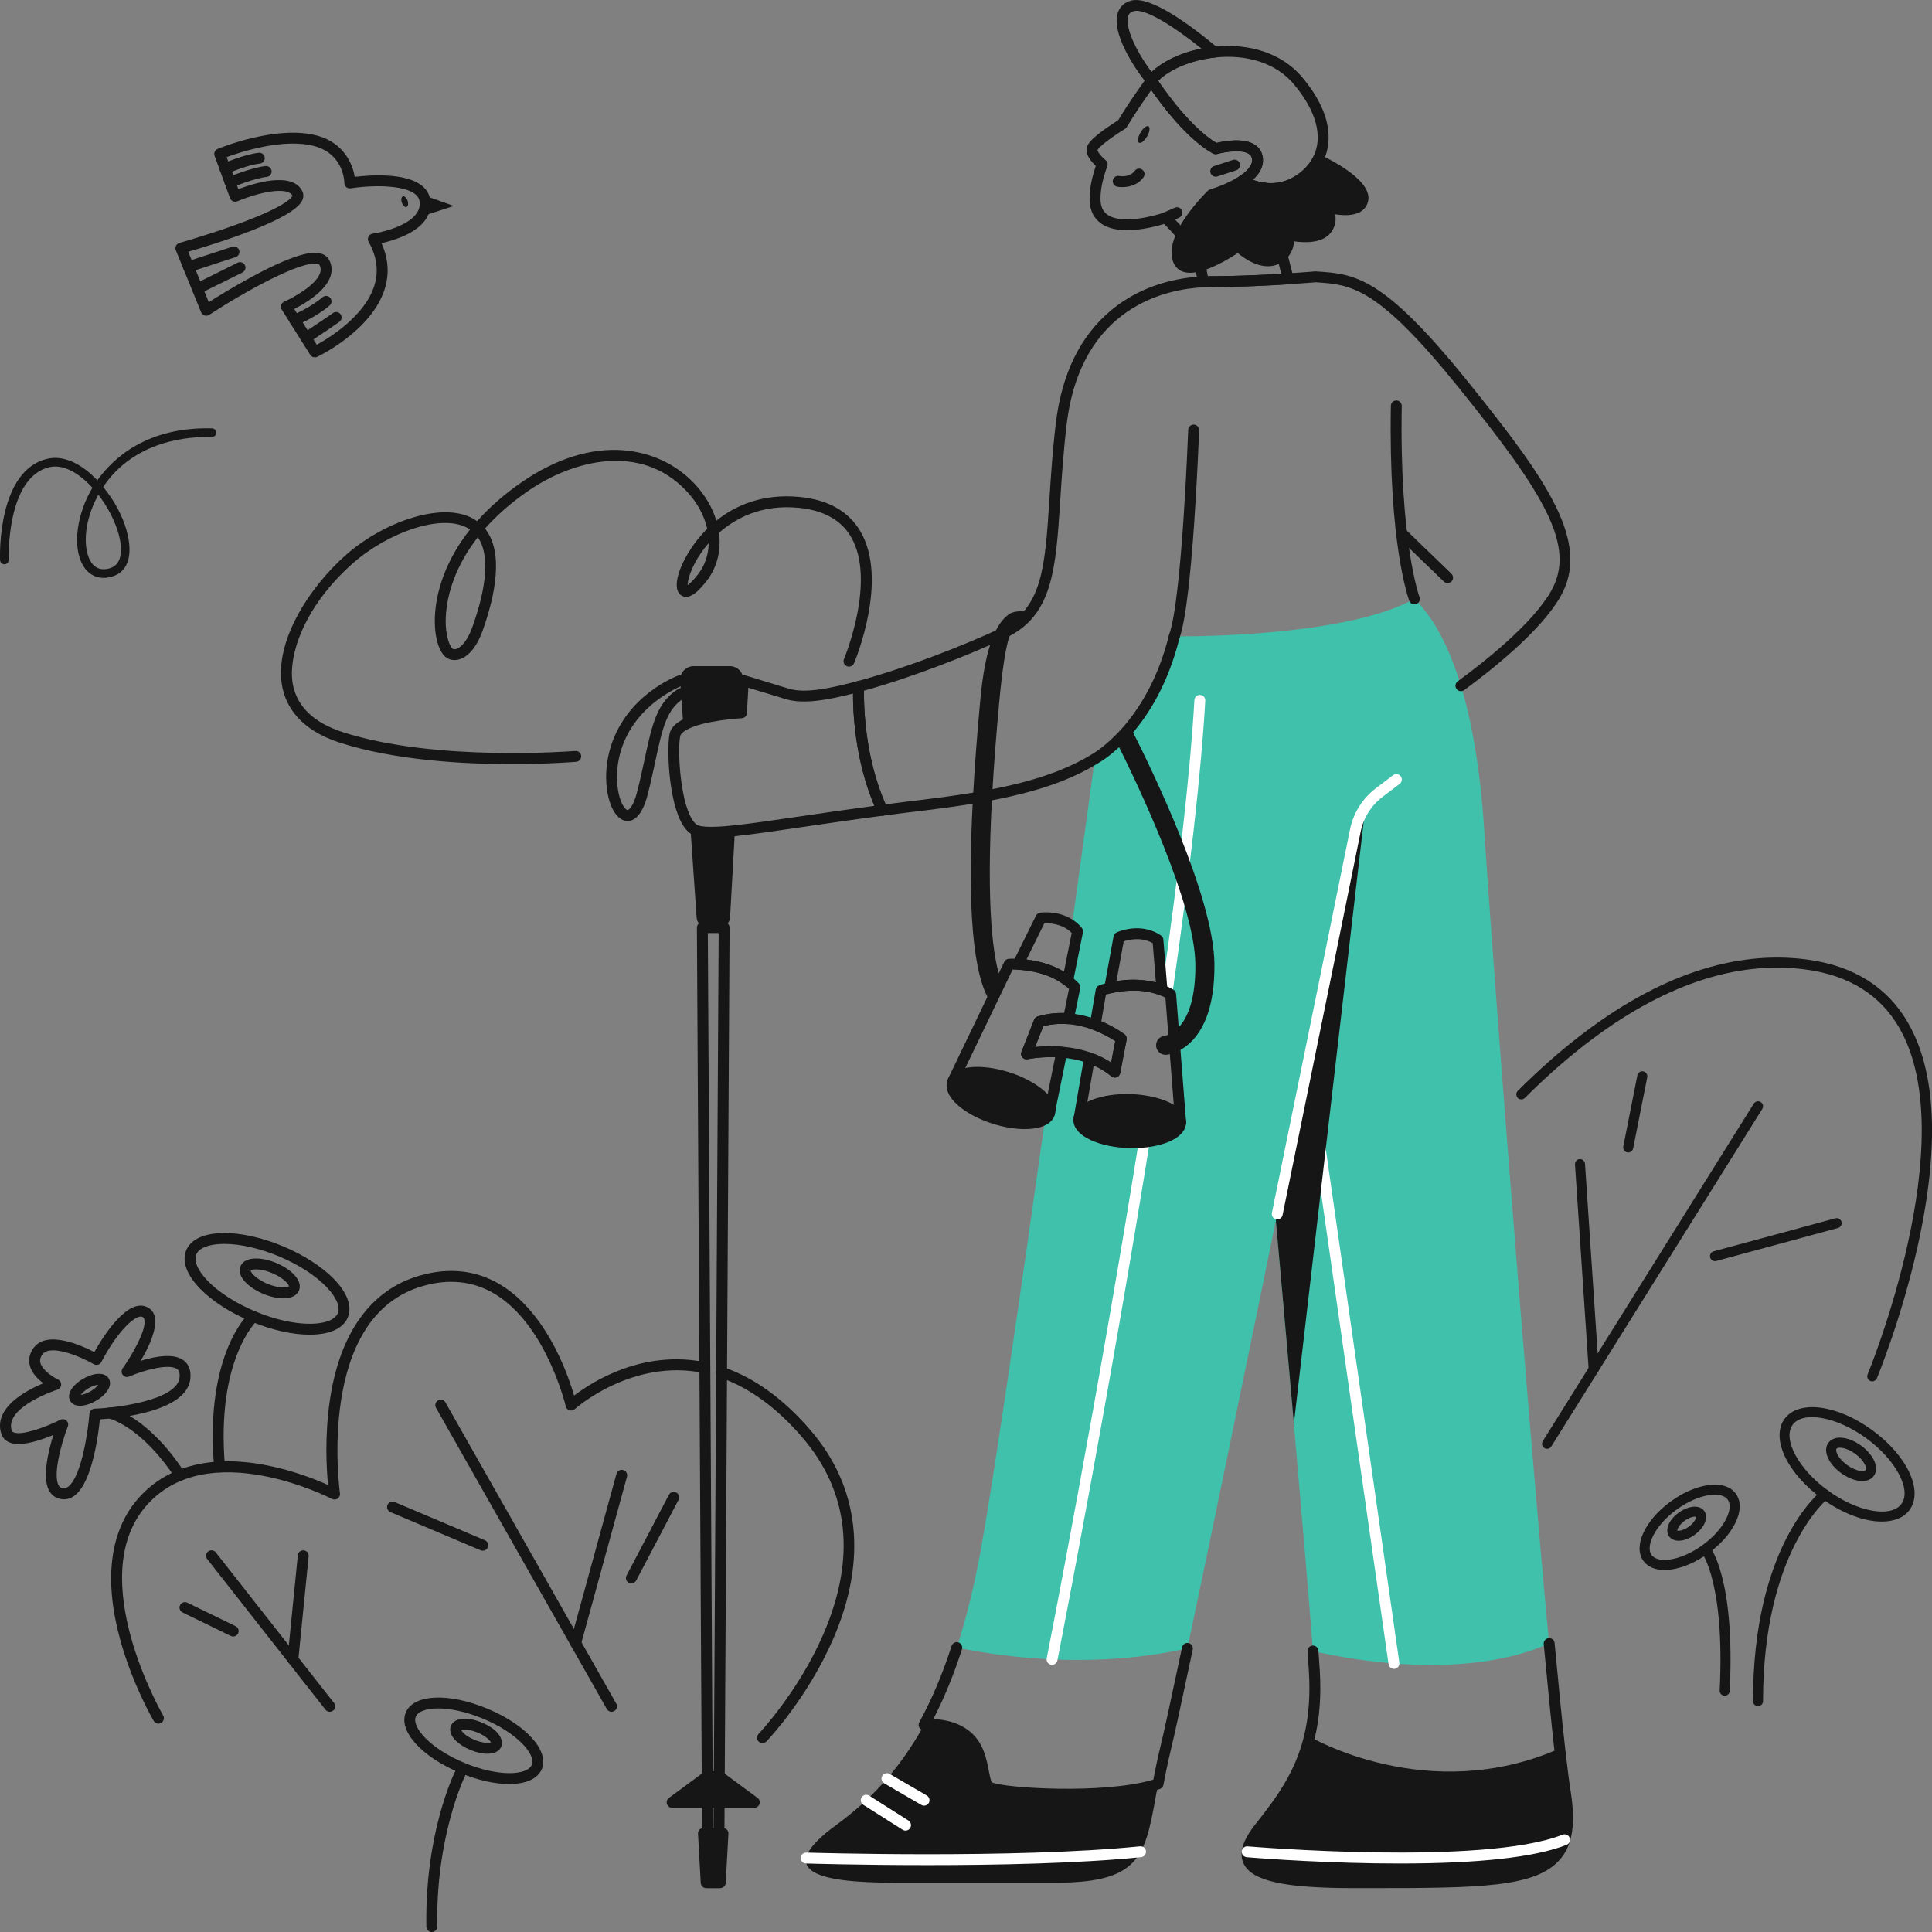 <?xml version="1.0" encoding="UTF-8"?><svg id="Layer_1" xmlns="http://www.w3.org/2000/svg" viewBox="0 0 860 860"><rect x="0" y="0" width="860" height="860" fill="#808080" stroke="none"/><defs><style>.cls-1{fill:#fff;}.cls-2{fill:#40c1ac;}.cls-3{fill:#161616;}</style></defs><path class="cls-3" d="M675.24,488.26c.73,1.28,2.48,1.51,3.52.47,8.24-8.23,17.18-16.3,26.72-23.69,34.11-26.43,67.28-37.68,98.57-33.44,19.08,2.59,33.02,11.34,41.44,26.02,28.66,49.96-13.71,153.15-14.14,154.18-.47,1.14.07,2.45,1.21,2.92.28.12.57.17.86.17.88,0,1.71-.52,2.07-1.38.11-.26,11.05-26.72,18.21-59.14,9.68-43.82,8.23-77.13-4.31-98.99-9.15-15.95-24.19-25.44-44.72-28.22-32.52-4.42-66.82,7.14-101.91,34.33-9.69,7.51-18.78,15.71-27.14,24.07-.72.71-.86,1.82-.36,2.7h0Z"/><path class="cls-3" d="M687,644.2c1,1.09,2.76.93,3.54-.33l93.92-150.25c.69-1.11.29-2.6-.91-3.19-1.05-.52-2.33-.06-2.95.93l-93.85,150.15c-.53.85-.43,1.95.25,2.7h0Z"/><path class="cls-3" d="M709.4,611.71c-1.17,0-2.15-.91-2.23-2.09l-6.09-91.28c-.08-1.23.85-2.3,2.08-2.38,1.23-.1,2.3.85,2.38,2.08l6.09,91.28c.08,1.23-.85,2.3-2.08,2.38-.05,0-.1,0-.15,0Z"/><path class="cls-3" d="M763.41,561.39c-.98,0-1.89-.66-2.16-1.65-.32-1.19.38-2.42,1.57-2.74l54.16-14.69c1.19-.32,2.42.38,2.74,1.57s-.38,2.42-1.57,2.74l-54.16,14.69c-.2.05-.39.08-.59.08Z"/><path class="cls-3" d="M724.78,513c-.14,0-.29-.01-.44-.04-1.21-.24-2-1.42-1.76-2.63l6.27-31.66c.24-1.21,1.42-2.01,2.63-1.76,1.21.24,2,1.42,1.76,2.63l-6.27,31.66c-.21,1.06-1.15,1.8-2.19,1.8Z"/><path class="cls-3" d="M837.67,677.3c-7.7,0-17.4-3.49-26.58-10.16-15.61-11.34-22.96-26.94-16.73-35.52h0c6.23-8.58,23.34-6.42,38.95,4.92,15.61,11.34,22.96,26.94,16.73,35.52-2.56,3.53-6.98,5.24-12.36,5.24ZM797.97,634.24c-4.6,6.33,2.61,19.74,15.74,29.27,13.13,9.53,28.1,12.24,32.7,5.91,4.6-6.33-2.61-19.73-15.74-29.27-13.13-9.53-28.11-12.24-32.7-5.91h0Z"/><path class="cls-3" d="M828.97,659.26c-.52,0-1.07-.04-1.64-.13-2.51-.38-5.27-1.59-7.78-3.41s-4.51-4.07-5.65-6.34c-1.37-2.74-1.38-5.27-.03-7.13h0c1.35-1.86,3.76-2.63,6.79-2.17,2.51.38,5.27,1.59,7.77,3.41,5.77,4.19,8.21,9.98,5.68,13.47-1.1,1.51-2.89,2.3-5.15,2.3ZM819.04,644.43c-.83,0-1.36.2-1.55.46h0c-.25.34-.22,1.24.41,2.5.81,1.62,2.37,3.34,4.28,4.72,1.91,1.39,4.03,2.34,5.82,2.61,1.38.21,2.25-.04,2.5-.38.64-.88-.66-4.29-4.69-7.22-1.91-1.39-4.03-2.34-5.82-2.61-.35-.05-.67-.08-.96-.08ZM815.68,643.57h.01-.01Z"/><path class="cls-3" d="M782.56,759.48c-1.23,0-2.24-1-2.24-2.24,0-69.14,29.4-92.8,30.65-93.78.97-.76,2.38-.58,3.14.39.76.97.58,2.37-.39,3.13h0c-.29.23-28.93,23.51-28.93,90.25,0,1.23-1,2.24-2.24,2.24Z"/><path class="cls-3" d="M740.9,698.84c-4.18,0-7.44-1.39-9.37-4.04-4.7-6.47.66-18.1,12.2-26.48,5.3-3.85,11.1-6.4,16.32-7.19,5.75-.88,10.24.47,12.64,3.78,2.4,3.31,2.29,7.99-.31,13.19-2.37,4.73-6.59,9.45-11.89,13.3-5.3,3.85-11.1,6.4-16.32,7.19-1.14.17-2.23.26-3.27.26ZM763.3,665.34c-.8,0-1.66.07-2.57.2-4.53.69-9.63,2.96-14.36,6.39h0c-10,7.26-13.93,16.49-11.21,20.24,1.35,1.86,4.39,2.59,8.35,1.99,4.53-.69,9.63-2.95,14.36-6.39,4.73-3.44,8.47-7.58,10.52-11.68,1.79-3.57,2.05-6.69.69-8.55-1.04-1.43-3.08-2.19-5.78-2.19ZM745.05,670.12h.01-.01Z"/><path class="cls-3" d="M747.25,685.83c-1.8,0-3.32-.63-4.25-1.91-2.04-2.81-.22-7.36,4.23-10.59h0c1.89-1.37,3.98-2.28,5.88-2.57,2.39-.36,4.4.3,5.5,1.82,1.1,1.52,1.11,3.63.03,5.79-.86,1.73-2.38,3.43-4.27,4.8-2.42,1.76-4.98,2.66-7.13,2.66ZM754.51,675.09c-.84,0-2.62.38-4.64,1.86h0c-2.59,1.88-3.36,3.93-3.22,4.39.34.2,2.52.1,5.11-1.78,2.59-1.88,3.36-3.93,3.22-4.39-.07-.04-.23-.07-.47-.07ZM748.55,675.14h.01-.01Z"/><path class="cls-3" d="M767.72,754.82s-.08,0-.11,0c-1.23-.06-2.18-1.11-2.12-2.34,2.37-48.02-7.91-61.25-8.02-61.38-.77-.95-.65-2.36.3-3.14.94-.79,2.33-.67,3.13.26.47.55,11.55,14.18,9.06,64.48-.06,1.2-1.05,2.13-2.23,2.13Z"/><path class="cls-3" d="M339.41,775.94c-.6,0-1.2-.22-1.67-.67-.97-.92-1-2.46-.08-3.43.18-.18,17.8-18.81,28.86-44.43,14.64-33.92,11.45-63.43-9.5-87.71-11.4-13.22-23.71-22.15-36.6-26.54-1.27-.43-1.94-1.81-1.51-3.08.43-1.27,1.81-1.95,3.08-1.51,13.71,4.67,26.73,14.08,38.71,27.96,21.98,25.48,25.51,57.61,10.23,92.92-11.42,26.38-29.01,44.96-29.76,45.73-.48.5-1.11.75-1.75.75Z"/><path class="cls-3" d="M70.52,767.28c-.83,0-1.64-.43-2.09-1.2-.38-.65-9.33-16.04-14.84-35.87-7.41-26.66-4.78-48.39,7.61-62.83,12.43-14.49,31.83-19.81,56.08-15.4,12.53,2.28,23.21,6.54,28.74,9.03-.69-7.2-1.56-22.21.91-38.37,4.55-29.71,18.38-48.68,40-54.85,12.94-3.69,24.87-2.39,35.47,3.85,13.14,7.75,21.74,21.86,26.63,32.33,3.32,7.11,5.42,13.45,6.53,17.25,7.92-6.06,30.56-20.65,58.69-14.78,1.31.27,2.15,1.56,1.88,2.87-.27,1.31-1.55,2.15-2.87,1.88-31.92-6.67-57.18,15.85-57.43,16.07-.64.58-1.53.77-2.35.52-.82-.26-1.45-.93-1.64-1.77-.08-.36-8.7-36.52-31.91-50.21-9.4-5.54-20.05-6.67-31.66-3.36-47.85,13.65-37.05,91.5-36.94,92.28.13.9-.25,1.8-1,2.33-.74.53-1.72.59-2.53.17-.55-.29-55.56-28.58-82.92,3.3-27.48,32.04,7.38,92.48,7.73,93.08.68,1.16.29,2.64-.87,3.32-.38.22-.81.33-1.22.33Z"/><path class="cls-3" d="M272.23,761.98c-.84,0-1.67-.44-2.11-1.23l-76.03-134.07c-.66-1.16-.25-2.64.91-3.3,1.16-.66,2.64-.25,3.3.91l76.03,134.07c.66,1.16.25,2.64-.91,3.3-.38.21-.79.32-1.19.32Z"/><path class="cls-3" d="M256.25,733.81c-.21,0-.43-.03-.64-.09-1.29-.35-2.05-1.69-1.7-2.98l20.5-74.69c.35-1.29,1.68-2.06,2.98-1.7,1.29.35,2.05,1.69,1.7,2.98l-20.5,74.69c-.3,1.08-1.27,1.78-2.34,1.78Z"/><path class="cls-3" d="M146.79,761.98c-.72,0-1.43-.32-1.91-.93l-52.63-67.04c-.83-1.05-.64-2.58.41-3.4,1.05-.83,2.58-.64,3.4.41l52.63,67.04c.83,1.05.64,2.58-.41,3.4-.44.35-.97.52-1.5.52Z"/><path class="cls-3" d="M130.37,741.07c-.08,0-.16,0-.24-.01-1.33-.13-2.3-1.32-2.17-2.65l4.61-46.12c.13-1.33,1.32-2.31,2.65-2.17,1.33.13,2.3,1.32,2.17,2.65l-4.61,46.12c-.12,1.25-1.18,2.18-2.41,2.18Z"/><path class="cls-3" d="M214.88,690.27c-.31,0-.64-.06-.94-.19l-40.16-17c-1.23-.52-1.81-1.95-1.29-3.18s1.94-1.81,3.18-1.29l40.16,17c1.23.52,1.81,1.95,1.29,3.18-.39.92-1.29,1.48-2.23,1.48Z"/><path class="cls-3" d="M103.81,728.46c-.36,0-.72-.08-1.06-.24l-21.48-10.45c-1.2-.59-1.71-2.04-1.12-3.24.59-1.2,2.04-1.7,3.24-1.12l21.48,10.45c1.2.59,1.71,2.04,1.12,3.24-.42.86-1.28,1.36-2.18,1.36Z"/><path class="cls-3" d="M281.05,704.84c-.38,0-.76-.09-1.12-.28-1.19-.62-1.64-2.09-1.02-3.27l18.84-35.91c.62-1.19,2.09-1.64,3.27-1.02,1.19.62,1.64,2.09,1.02,3.27l-18.84,35.91c-.43.83-1.28,1.3-2.15,1.3Z"/><path class="cls-3" d="M137.89,594.12c-7.72,0-16.93-2.06-26.01-5.84-9.31-3.87-17.44-9.1-22.89-14.72-5.94-6.13-8.11-12.18-6.1-17.01h0c2.01-4.84,7.82-7.56,16.36-7.68,7.85-.13,17.28,1.97,26.58,5.83,9.31,3.87,17.44,9.1,22.89,14.72,5.94,6.13,8.11,12.18,6.1,17.01-2.01,4.84-7.82,7.56-16.36,7.68-.19,0-.39,0-.58,0ZM99.84,553.71c-.17,0-.35,0-.52,0-6.39.09-10.74,1.8-11.95,4.69h0c-1.2,2.9.66,7.19,5.11,11.78,5,5.16,12.56,10,21.27,13.62,8.71,3.62,17.44,5.56,24.66,5.46,6.39-.09,10.74-1.8,11.95-4.69,1.2-2.89-.66-7.19-5.11-11.78-5-5.16-12.56-10-21.27-13.62-8.5-3.53-17.05-5.46-24.14-5.46ZM85.13,557.48h.01-.01Z"/><path class="cls-3" d="M126.15,577.94c-2.68,0-5.84-.7-8.94-1.99-6.46-2.69-12.03-7.77-10.15-12.29,1.88-4.52,9.4-4.17,15.87-1.48,6.46,2.68,12.03,7.77,10.15,12.29-.53,1.27-2.1,3.41-6.73,3.47-.07,0-.14,0-.2,0ZM111.55,565.53c.02.83,2.24,3.75,7.52,5.95,5.38,2.24,9.06,1.68,9.55,1.1.04-.68-2.17-3.67-7.55-5.91-5.28-2.19-8.92-1.71-9.52-1.13Z"/><path class="cls-3" d="M97.74,655.4c-1.24,0-2.3-.95-2.41-2.21-4.35-50.2,15.04-68.22,15.86-68.97,1-.89,2.53-.81,3.42.18.89.99.81,2.52-.18,3.42-.23.21-18.39,17.48-14.28,64.95.12,1.33-.87,2.51-2.21,2.62-.07,0-.14,0-.21,0Z"/><path class="cls-3" d="M28.43,667.38c-.24,0-.49-.01-.74-.04-2.42-.23-4.36-1.42-5.61-3.43-3.56-5.75-.59-17.95,1.68-25.17-5.83,2.46-14.68,5.41-19.63,3.31-1.8-.77-3.05-2.14-3.6-3.96-3.46-11.39,10.89-19.08,18.75-22.35-2.43-1.82-5.09-4.47-5.98-7.79-.7-2.63-.18-5.31,1.52-7.76,5.76-8.3,21.2-1.42,27.16,1.67,3.99-7.09,14.77-24.2,23.49-20.03,1.76.84,2.95,2.31,3.45,4.25.31,1.2,1.23,7.19-6.31,19.67.9-.28,1.86-.55,2.84-.8,7.56-1.96,13.01-1.77,16.2.55,1.66,1.21,3.54,3.59,3.1,8.12-1.43,14.7-31.32,17.64-40.29,18.19-.7,6.99-3.35,27.29-10.78,33.53-1.62,1.36-3.38,2.05-5.25,2.05ZM30.12,635.15c-3,7.84-6.67,21.75-3.92,26.2.45.73,1.03,1.07,1.94,1.16.52.05,1.34,0,2.41-.89,5.9-4.96,8.68-25.02,9.26-32.33.1-1.23,1.1-2.19,2.33-2.23,9.48-.35,36.78-3.67,37.78-13.92.24-2.43-.53-3.29-1.12-3.72-3.51-2.55-14.56.41-21.28,3.32-1,.43-2.17.15-2.85-.7-.68-.85-.72-2.05-.09-2.93,4.34-6.08,10.79-17.38,9.65-21.82-.14-.55-.39-.87-.84-1.09-2.57-1.22-10.35,5.07-18.29,20.08-.31.58-.84,1.01-1.47,1.2-.63.18-1.31.1-1.88-.23-6.03-3.49-19.58-9.13-22.93-4.29-.9,1.29-1.16,2.48-.83,3.73.92,3.44,5.98,6.51,7.85,7.4.9.43,1.45,1.37,1.38,2.36s-.74,1.85-1.69,2.14c-.24.07-23.51,7.66-20.34,18.09.11.37.3.67.86.91,3.63,1.54,14.15-2.26,20.6-5.5.5-.31,1.12-.45,1.73-.33,1.15.21,1.98,1.21,1.98,2.38h0c0,.36-.08.7-.22,1.01Z"/><path class="cls-3" d="M35.61,625.77c-2.68,0-3.87-1.31-4.35-2.15-1.67-2.89.7-6.95,5.76-9.88,5.06-2.92,9.76-2.94,11.43-.05.55.95,1.16,2.96-.91,5.75-1.11,1.5-2.84,2.97-4.85,4.13-2.02,1.16-4.15,1.92-6,2.14-.38.04-.74.07-1.08.07ZM43.76,616.39c-.95.08-2.52.5-4.32,1.54-1.8,1.04-2.95,2.19-3.5,2.97.95-.08,2.52-.5,4.32-1.54,1.8-1.04,2.95-2.19,3.5-2.97ZM44.58,616.44h.01-.01Z"/><path class="cls-3" d="M80.11,659.12c-.79,0-1.56-.38-2.03-1.1-15.32-23.37-29.64-26.63-29.78-26.67-1.3-.28-2.15-1.55-1.88-2.86.27-1.31,1.53-2.15,2.84-1.89.66.13,16.32,3.49,32.88,28.76.73,1.12.42,2.62-.7,3.36-.41.27-.87.4-1.33.4Z"/><path class="cls-3" d="M226.63,794.14c-6.2,0-13.77-1.62-21.69-4.91-17.26-7.17-27.72-18.74-24.32-26.92h0c3.4-8.17,18.98-8.93,36.24-1.76,17.26,7.17,27.72,18.74,24.32,26.92-1.84,4.42-7.24,6.67-14.55,6.67ZM185.09,764.17h0c-1.94,4.66,6.5,14.26,21.71,20.58,15.21,6.31,27.96,5.52,29.9.86,1.94-4.66-6.5-14.26-21.71-20.58-15.21-6.31-27.96-5.52-29.9-.86Z"/><path class="cls-3" d="M216.97,780.65c-2.28,0-4.97-.6-7.59-1.69-2.69-1.12-5.06-2.65-6.67-4.31-2.84-2.93-2.46-5.29-1.99-6.44,1.22-2.94,6.04-4.64,13.73-1.45,7.69,3.2,9.88,7.81,8.66,10.75-.48,1.15-1.89,3.08-5.96,3.13-.06,0-.11,0-.17,0ZM205.31,770.12c.39.86,2.23,2.83,5.93,4.36s6.4,1.45,7.28,1.12c-.39-.86-2.23-2.83-5.93-4.37-3.7-1.53-6.39-1.45-7.27-1.12ZM202.95,769.14h.01-.01Z"/><path class="cls-3" d="M192.21,860c-1.32,0-2.4-1.06-2.42-2.38-.71-41.59,12.34-68.18,12.9-69.29.6-1.2,2.05-1.68,3.25-1.08,1.2.6,1.68,2.05,1.09,3.25-.13.26-13.07,26.72-12.39,67.04.02,1.34-1.04,2.44-2.38,2.47h-.04Z"/><path class="cls-3" d="M535.57,127.88c-1.21,0-2.24-.89-2.4-2.1-.41-3.01-1.03-5.88-1.85-8.54-1.66-5.35-9.26-13.71-13.12-17.56-4.77,1.48-19.91,5.5-27.97-.12-3.39-2.36-5.14-5.99-5.21-10.8-.07-4.36.87-9.36,2.77-14.88-3.89-3.7-5.04-6.94-3.4-9.64.4-.67,1.63-2.69,8-7.18,2.29-1.6,4.39-2.94,5.33-3.53,3.85-6.39,7.83-12.05,10.49-15.82.92-1.31,1.7-2.41,2.28-3.28.45-.67,1.2-1.07,2.01-1.07s1.63.43,2.07,1.15c.13.21,13.82,21.37,26.92,29.11,3.17-.77,12.31-2.55,17.33.98,2.01,1.41,3.17,3.52,3.36,6.09.24,3.3-1.29,6.44-4.55,9.36,1.66.61,3.85,1.21,6.33,1.41,1.1.09,2,.91,2.19,1.99l1.55,8.66,8.08,31.39c.18.7.04,1.44-.38,2.03s-1.08.95-1.8,1c-8.71.57-21.71,1.25-34.21,1.25-1.37,0-2.57.03-3.67.09-.05,0-.09,0-.14,0ZM518.84,94.49c.61,0,1.22.23,1.68.67.52.5,12.86,12.35,15.43,20.64.7,2.26,1.27,4.66,1.69,7.15.55-.01,1.13-.02,1.74-.02,11.04,0,22.5-.54,30.97-1.06l-7.37-28.64c-.01-.06-.03-.12-.04-.18l-1.25-6.98c-5.83-.88-9.84-3.37-10.02-3.48-.7-.44-1.13-1.21-1.13-2.03,0-.83.41-1.6,1.1-2.05,2.72-1.77,5.92-4.5,5.7-7.47-.08-1.13-.49-1.9-1.31-2.47-2.96-2.08-10.3-1.12-14.24-.02-.61.17-1.26.09-1.82-.21-11.48-6.3-22.97-21.72-27.5-28.26-.1.14-.2.28-.3.43-2.69,3.82-6.74,9.59-10.6,16.03-.2.34-.48.62-.82.82-.03.02-2.69,1.65-5.58,3.68-5.14,3.62-6.38,5.29-6.64,5.72-.04.25.43,1.82,3.66,4.57.77.66,1.05,1.73.7,2.69-2.07,5.58-3.09,10.52-3.02,14.69.04,3.2,1.07,5.45,3.13,6.89,6.15,4.29,20.16.77,25.04-.95.26-.09.54-.14.81-.14Z"/><path class="cls-3" d="M512.5,38.21c-.73,0-1.42-.33-1.88-.89-6.17-7.58-15.87-22.77-13.06-31.57.88-2.76,2.9-4.65,5.85-5.46,8.42-2.32,25.7,10.16,38.7,21.05.75.63,1.05,1.63.76,2.57-.28.93-1.1,1.6-2.06,1.71-11.25,1.19-21.86,5.89-26.4,11.68-.45.58-1.15.92-1.89.93h-.02ZM505.89,4.81c-.44,0-.84.05-1.19.14-1.36.38-2.14,1.07-2.52,2.26-1.44,4.51,3.08,15.07,10.46,24.82,4.99-4.8,13.09-8.6,22.17-10.42-13.25-10.61-23.9-16.81-28.92-16.81Z"/><path class="cls-3" d="M606.67,88.77c-1.43,7.88-16.46,3.19-16.46,3.19,0,0,4.29,5.41,0,10.41-4.3,5.02-16.47,2.16-16.47,2.16,0,0,1.08,8.59-6.45,11.09-7.52,2.51-16.11-6.09-16.11-6.09,0,0-23.59,16.73-26.85,5.73-3.26-11.01,15.03-28.64,15.03-28.64,0,0,7.67-2.21,13.61-6.09,0,0,4.49,2.82,10.8,3.33,4.11.34,8.99-.3,13.9-3.33,3.87-2.39,7.02-5.6,9.01-9.5,4.5,2.22,21.23,10.91,19.99,17.73h0Z"/><path class="cls-3" d="M529.72,121.42c-1.11,0-2.15-.15-3.1-.47-2.29-.79-3.89-2.52-4.62-4.99-1.58-5.32.66-12.24,6.65-20.56,4.24-5.89,8.83-10.34,9.02-10.52.28-.27.63-.48,1.01-.58.07-.02,7.41-2.16,12.96-5.79.79-.52,1.82-.52,2.62-.02.03.02,4.11,2.52,9.7,2.97,4.45.36,8.64-.63,12.44-2.98,3.6-2.22,6.41-5.17,8.12-8.54.6-1.18,2.04-1.66,3.23-1.07,18.96,9.35,22.05,16.22,21.3,20.34h0c-.39,2.17-1.58,3.9-3.44,5.03-3.15,1.91-7.78,1.71-11.29,1.15.51,2.6.18,5.7-2.28,8.57-3.8,4.43-11.58,4.09-15.92,3.48-.43,3.81-2.43,8.62-8.08,10.5-6.85,2.29-14.02-2.75-17.08-5.31-4.02,2.67-14.05,8.8-21.25,8.8ZM540.62,88.77c-5.03,4.98-16.24,18.17-13.98,25.81.36,1.22.99,1.58,1.56,1.78,4.48,1.56,15.6-4.58,21.57-8.8.96-.68,2.28-.57,3.12.26,2.1,2.09,8.66,7.16,13.63,5.5,5.51-1.83,4.84-8.23,4.81-8.5-.09-.78.21-1.57.8-2.09.59-.52,1.4-.74,2.16-.56,2.79.65,11.36,1.79,14.08-1.37,2.86-3.34.24-6.94-.07-7.34-.65-.84-.68-2-.07-2.87.6-.87,1.69-1.25,2.7-.94,3.3,1.03,9.52,2.05,12.18.44.67-.4,1.03-.94,1.18-1.74.54-2.96-6.37-8.75-16.65-14.1-2.12,3.28-5.08,6.14-8.68,8.37-4.7,2.9-9.88,4.14-15.38,3.69-4.77-.38-8.59-1.98-10.52-2.94-4.99,2.99-10.6,4.86-12.43,5.43ZM606.67,88.77h.01-.01Z"/><path class="cls-3" d="M327.14,369.8l-2.16,38.55c-.15,2.57-2.27,4.57-4.84,4.57h-5.21c-2.56,0-4.67-1.96-4.84-4.51l-2.82-40.69c.84.96,1.77,1.66,2.78,2.01,3.03,1.07,8.73.96,17.09.07h0Z"/><path class="cls-3" d="M330.88,302.9l-.81,14.39s-17.88.91-25.91,5.64l-1.38-19.94c-.24-3.5,2.53-6.47,6.04-6.47h16c3.48,0,6.26,2.92,6.06,6.39Z"/><path class="cls-2" d="M689.57,731.61c-37.64,16.55-87.8,7.32-105.14,3.33-1.54-20.67-4.99-61.19-8.49-101.2-4.82-55.16-9.71-109.35-9.71-109.35l8.61-108.65,8.04-101.34,46.72-47.8c13.96,13.43,27.4,43.97,31.15,103.89,2.93,46.72,18.43,250.24,28.81,361.12Z"/><path class="cls-1" d="M620.5,742.87c-1.19,0-2.22-.87-2.4-2.08l-34.94-243.96c-.19-1.32.73-2.55,2.06-2.74,1.33-.18,2.55.73,2.74,2.06l34.94,243.96c.19,1.32-.73,2.55-2.06,2.74-.12.02-.23.02-.35.02Z"/><path class="cls-2" d="M629.6,266.6l-8.05,80.41-7.59,5.76c-5.49,4.16-9.27,10.18-10.66,16.93-10.15,50.05-54.08,266.34-74.75,364.06-39.88,8.83-77.86,4.67-102.65-.36,4.18-12.86,7.83-27.61,10.89-44.66,5.96-33.26,17.81-115.19,28.83-193.68l1.47.46,5.52-27.19c3.88.33,8.15,1.08,12.36,2.58l-4.53,26.34-.19,1.13c-.15,5.31,9.87,9.89,22.37,10.26,12.51.36,22.78-3.64,22.92-8.93.01-.29-.01-.57-.07-.86l-4.38-56.21c-1.26-.74-2.55-1.37-3.85-1.87l-1.81-22.33c-8-5.54-17.37-1.19-17.37-1.19l-4.1,22.52c-2.38.55-3.82,1.08-3.82,1.08l-2.63,15.32c-3.44-1.28-7.48-2.35-11.88-2.72l2.85-14.04c-1.01-1.05-2.08-2.01-3.2-2.85l4.39-21.98c-.78-.96-1.62-1.76-2.51-2.44,4.27-30.95,7.87-57.31,10.18-74.37,3.48-2.16,6.76-4.53,9.82-7.2,2.24-1.93,4.36-4.01,6.38-6.24,9.01-10.1,15.56-23.37,19.2-41.08,0,0,59.94.86,95.58-11.72,4.13-1.45,7.94-3.09,11.29-4.93h0Z"/><path class="cls-1" d="M519.5,444.15c-.11,0-.23,0-.35-.02-1.33-.19-2.25-1.42-2.05-2.74,7.87-54.78,12.78-98.45,14.57-129.79.08-1.34,1.21-2.35,2.56-2.28,1.34.08,2.36,1.22,2.28,2.56-1.81,31.48-6.72,75.29-14.62,130.21-.17,1.21-1.21,2.08-2.4,2.08Z"/><path class="cls-1" d="M468.31,741.07c-.16,0-.31-.01-.47-.05-1.31-.26-2.17-1.53-1.91-2.85.23-1.18,23.44-119.32,42.23-237.85.21-1.32,1.45-2.22,2.77-2.01,1.32.21,2.22,1.45,2.01,2.77-18.81,118.62-42.03,236.84-42.26,238.02-.23,1.16-1.24,1.96-2.38,1.96Z"/><path class="cls-3" d="M607.78,359.23l-31.83,274.52c-3.07-35.11-6.17-69.82-8.01-90.42,15.59-76.16,30.08-147.52,35.37-173.63.48-2.34,1.25-4.61,2.29-6.73l2.18-3.75h0Z"/><path class="cls-1" d="M568.55,542.81c-.16,0-.32-.02-.49-.05-1.31-.27-2.16-1.55-1.89-2.86,16.73-81.74,31.9-156.52,34.77-170.68,1.5-7.35,5.61-13.88,11.57-18.39l7.59-5.76c1.07-.81,2.59-.6,3.4.47.81,1.07.6,2.59-.47,3.4l-7.59,5.76c-5.02,3.8-8.48,9.3-9.75,15.49-2.87,14.16-18.04,88.94-34.77,170.68-.23,1.15-1.25,1.94-2.37,1.94Z"/><path class="cls-3" d="M540.58,429.13c.4,38.05-20.47,40.31-21.37,40.38-.12.01-.24.02-.36.02-2.18,0-4.04-1.67-4.23-3.88-.19-2.3,1.49-4.35,3.79-4.58.72-.11,14-2.35,13.69-31.86-.28-26.69-25.09-78.93-34.94-98.63,2.24-1.93,4.36-4.01,6.38-6.24,9.1,17.94,36.73,74.76,37.05,104.78h0Z"/><path class="cls-3" d="M475.28,438.99c-.52,0-1.04-.17-1.46-.49-.42-.32-.83-.62-1.26-.91-6.85-4.67-15.16-5.73-19.51-5.95-.82-.04-1.56-.49-1.97-1.19s-.45-1.57-.08-2.3l10.13-20.54c.35-.71,1.02-1.2,1.8-1.32.36-.06,8.89-1.32,15.71,3.94,1.08.83,2.06,1.78,2.91,2.83.45.56.64,1.29.49,2l-4.39,21.98c-.16.82-.74,1.5-1.52,1.79-.28.11-.57.16-.86.16ZM456.91,427.12c4.65.57,10.95,1.98,16.7,5.4l3.44-17.22c-.42-.43-.87-.84-1.37-1.22-3.85-2.97-8.63-3.17-10.81-3.09l-7.96,16.13Z"/><path class="cls-3" d="M467.09,497.95c-.24,0-.49-.04-.73-.11l-1.47-.46-41.73-13.24c-.67-.21-1.21-.7-1.49-1.35-.28-.65-.26-1.38.04-2.01l25.3-52.61c.38-.78,1.14-1.31,2.01-1.37.07,0,1.7-.12,4.24,0,4.87.24,14.18,1.44,22.01,6.78.5.34.98.69,1.45,1.05,1.22.92,2.4,1.96,3.49,3.11.55.57.78,1.38.62,2.16l-2.85,14.04c-.24,1.2-1.34,2.02-2.57,1.94-3.81-.31-7.51,0-11.03.9l-3.67,9.32c2.96-.32,7.23-.57,12.08-.17.69.06,1.32.41,1.74.96s.58,1.26.44,1.94l-5.52,27.19c-.14.67-.55,1.26-1.14,1.61-.38.22-.8.34-1.23.34ZM427.3,480.36l37.96,12.04,4.42-21.81c-6.97-.23-12.17.87-12.23.89-.87.19-1.78-.12-2.36-.8-.58-.68-.74-1.63-.41-2.46l5.6-14.21c.24-.74.84-1.34,1.62-1.57,3.76-1.12,7.71-1.63,11.77-1.52l2.17-10.71c-.65-.61-1.32-1.18-2.02-1.7-.43-.32-.85-.63-1.28-.92-6.84-4.67-15.15-5.73-19.5-5.94-.91-.04-1.69-.04-2.3-.04l-23.45,48.77ZM462.58,454.77h.01-.01Z"/><ellipse class="cls-3" cx="445.58" cy="488.77" rx="9.6" ry="22.66" transform="translate(-154.99 765.81) rotate(-72.41)"/><path class="cls-3" d="M456.22,502.6c-4.49,0-9.55-.87-14.27-2.37-6.07-1.92-11.49-4.76-15.26-7.99-4.32-3.69-6.1-7.62-5.01-11.05h0c1.09-3.43,4.8-5.61,10.46-6.15,4.94-.47,11.01.34,17.08,2.26,11.59,3.67,22.63,11.6,20.27,19.04-1.4,4.41-6.74,6.25-13.27,6.25ZM435.02,479.76c-.84,0-1.65.04-2.43.11-3.44.32-5.85,1.39-6.29,2.79h0c-.44,1.39.91,3.66,3.54,5.9,3.29,2.82,8.11,5.32,13.58,7.05,11.77,3.73,20.57,2.06,21.46-.73.88-2.79-5.34-9.22-17.12-12.96-4.48-1.42-8.9-2.17-12.73-2.17ZM423.98,481.93h.01-.01Z"/><path class="cls-3" d="M517.23,443.19c-.3,0-.6-.06-.89-.17-8.26-3.28-17.22-1.96-21.83-.89-.79.19-1.63-.04-2.22-.6-.59-.56-.86-1.39-.71-2.19l4.1-22.52c.14-.77.65-1.43,1.36-1.76.43-.2,10.73-4.87,19.77,1.39.6.41.98,1.07,1.04,1.8l1.81,22.33c.07.83-.3,1.65-.97,2.14-.42.31-.93.48-1.44.48ZM504.6,436.1c3.13,0,6.51.33,9.92,1.23l-1.41-17.49c-5.02-2.88-10.58-1.58-12.91-.81l-3.22,17.68c2.21-.35,4.81-.62,7.63-.62Z"/><path class="cls-3" d="M525.54,502.13s-.05,0-.07,0l-45.29-1.32c-.7-.02-1.36-.34-1.81-.89-.45-.54-.63-1.25-.51-1.95l4.73-27.47c.12-.71.55-1.32,1.16-1.68s1.36-.43,2.04-.19c3.18,1.13,6.13,2.59,8.8,4.36l1.85-9.57c-1.72-1.15-5.21-3.27-9.77-4.98-1.09-.41-1.74-1.53-1.54-2.68l2.63-15.32c.15-.85.74-1.56,1.55-1.86.07-.02,1.62-.59,4.12-1.17,5.15-1.2,15.23-2.66,24.71,1.1,1.36.52,2.78,1.2,4.19,2.03.68.4,1.13,1.11,1.19,1.9l4.45,57.07c.05.69-.19,1.36-.66,1.86-.46.48-1.09.75-1.76.75ZM483.11,496.04l39.8,1.16-4.14-53.08c-.81-.42-1.61-.79-2.4-1.09-8.29-3.29-17.25-1.97-21.86-.9-.9.21-1.65.41-2.23.58l-2.05,11.93c6.24,2.61,10.18,5.64,10.36,5.78.72.56,1.07,1.48.89,2.37l-2.87,14.9c-.16.84-.76,1.54-1.57,1.82-.81.29-1.71.13-2.37-.42-2.31-1.93-4.93-3.54-7.83-4.83l-3.75,21.77Z"/><ellipse class="cls-3" cx="502.89" cy="499.04" rx="9.6" ry="22.66" transform="translate(-10.51 987.26) rotate(-88.34)"/><path class="cls-3" d="M504.07,511.08c-.51,0-1.03,0-1.54-.02-12.15-.35-24.95-4.94-24.72-12.75.1-3.6,3.08-6.72,8.37-8.78,4.63-1.8,10.68-2.71,17.05-2.51,12.15.35,24.95,4.94,24.72,12.75-.22,7.48-12.19,11.32-23.88,11.32ZM501.58,491.84c-5.16,0-9.95.77-13.63,2.2-3.22,1.26-5.24,2.94-5.29,4.4h0c-.08,2.93,7.67,7.4,20.02,7.76,12.34.37,20.35-3.66,20.43-6.59.08-2.93-7.67-7.4-20.02-7.76-.51-.01-1.02-.02-1.52-.02ZM480.24,498.38h.01-.01Z"/><path class="cls-3" d="M496.24,479.66c-.56,0-1.11-.19-1.55-.56-3.01-2.51-6.55-4.49-10.52-5.9-3.56-1.27-7.52-2.09-11.76-2.45-8.3-.69-14.89.71-14.95.73-.87.19-1.78-.12-2.36-.8-.58-.68-.74-1.63-.41-2.46l5.65-14.34c.27-.69.85-1.22,1.57-1.43,4.43-1.32,9.12-1.78,13.93-1.4,4.15.34,8.37,1.31,12.53,2.86,7.32,2.74,12.04,6.37,12.24,6.53.72.56,1.07,1.48.89,2.37l-2.87,14.9c-.16.84-.76,1.54-1.57,1.82-.27.09-.54.14-.81.14ZM467.7,465.71c1.6,0,3.32.06,5.11.21,4.66.39,9.03,1.31,12.98,2.71,3.18,1.13,6.13,2.59,8.8,4.36l1.85-9.57c-1.72-1.15-5.21-3.27-9.77-4.98-3.75-1.4-7.53-2.26-11.23-2.57-3.8-.3-7.51,0-11.03.91l-3.66,9.3c1.87-.2,4.25-.38,6.96-.38Z"/><path class="cls-3" d="M392.75,363.11c-.93,0-1.8-.54-2.2-1.41-12.28-26.59-10.81-55.08-10.74-56.28.06-1.05.78-1.93,1.79-2.2,21.65-5.79,47.73-16.04,63.98-23.64,18.42-8.62,19.61-27.09,21.57-57.68.64-9.93,1.36-21.18,2.83-33.46,2.63-22.06,10.95-39.02,24.71-50.41,13.82-11.44,29.8-14.47,40.77-15,1.17-.07,2.46-.1,3.92-.1,12.37,0,25.26-.68,33.89-1.24,7.2-.46,12.05-.89,12.09-.89.12-.01.25-.01.37,0l.26.02c17.1,1.11,29.46,1.91,67.53,49.21,34.84,43.31,54.99,71.37,41.03,95.65-8.83,15.34-30.61,32.59-42.81,41.52-1.08.79-2.6.56-3.39-.53-.79-1.08-.56-2.6.53-3.39,11.89-8.7,33.09-25.46,41.47-40.02,11.47-19.94-2.58-42.92-40.6-90.19-36.73-45.65-48.19-46.39-64.06-47.42h-.08c-.96.08-5.55.46-12.02.88-8.7.57-21.71,1.25-34.21,1.25-1.37,0-2.57.03-3.67.09-16.23.79-54.6,8.32-60.91,61.15-1.45,12.15-2.17,23.33-2.81,33.19-2.01,31.27-3.34,51.93-24.36,61.77-16.01,7.48-41.46,17.52-63.04,23.46-.11,6.37.25,29.23,9.62,50.61,5.28-.7,10.64-1.37,15.98-2.01,32.04-3.85,57.21-8.78,75.87-20.31.04-.03.09-.05.13-.08.24-.13,24.44-13.55,34.18-52.97.32-1.3,1.64-2.1,2.94-1.77,1.3.32,2.09,1.64,1.77,2.94-10.13,40.96-34.7,55.04-36.54,56.04-19.41,11.97-45.13,17.04-77.78,20.96-5.92.71-11.87,1.46-17.7,2.24-.11.01-.22.02-.32.02Z"/><path class="cls-3" d="M629.6,269.03c-.98,0-1.9-.6-2.27-1.57-.38-1-9.28-25.3-8.21-86.82.02-1.34,1.11-2.39,2.47-2.38,1.34.02,2.4,1.13,2.38,2.47-1.05,60.39,7.8,84.79,7.89,85.03.47,1.25-.16,2.65-1.42,3.12-.28.11-.57.16-.85.16Z"/><path class="cls-1" d="M522.73,283.26c5.9-16.64,8.59-91.84,8.59-91.84"/><path class="cls-3" d="M522.73,285.69c-.27,0-.54-.05-.81-.14-1.26-.45-1.92-1.83-1.47-3.1,5.71-16.1,8.43-90.37,8.46-91.11.05-1.34,1.19-2.38,2.51-2.34,1.34.05,2.38,1.17,2.34,2.51-.11,3.09-2.77,75.76-8.73,92.56-.35.99-1.29,1.61-2.28,1.61Z"/><path class="cls-3" d="M609.94,840.47c-1.17,0-2.35,0-3.55,0h-3.63c-31.19,0-45.43-3.16-49.17-10.9-2.22-4.59-.45-10.4,5.39-17.74,9.52-11.99,17.72-23.23,21.57-39.4,2.06-8.61,2.74-18.02,2.07-28.77-.13-2.24-.34-5.11-.59-8.54-.1-1.34.9-2.5,2.24-2.6,1.34-.11,2.5.9,2.6,2.24.26,3.46.46,6.35.6,8.61.7,11.23-.02,21.11-2.2,30.19-4.07,17.11-12.96,29.29-22.48,41.29-4.5,5.66-6.12,9.91-4.82,12.62,3.93,8.15,34.69,8.15,44.8,8.15h3.63c48.29.01,74.85.01,84.41-11.17,4.49-5.25,5.58-13.37,3.54-26.31-.69-4.35-1.53-10.92-2.5-19.54-1.31-11.76-2.88-27.49-4.68-46.77-.12-1.33.86-2.51,2.19-2.64,1.33-.12,2.52.85,2.64,2.19,1.8,19.24,3.37,34.95,4.68,46.68.96,8.54,1.79,15.04,2.47,19.32,2.28,14.47.85,23.79-4.65,30.22-10.75,12.58-35.58,12.87-84.55,12.87Z"/><path class="cls-3" d="M473.55,801.16c-17.6,0-33.39-1.8-35.66-4.52-1.37-1.65-1.86-4.18-2.48-7.39-.91-4.74-2.04-10.64-6.38-14.42-6.84-5.95-17.26-4.63-17.37-4.62-.9.12-1.81-.28-2.32-1.03-.52-.76-.57-1.74-.13-2.54,5.52-10.03,10.23-21.15,14.39-33.99.41-1.27,1.78-1.97,3.05-1.56,1.27.41,1.97,1.78,1.56,3.05-3.75,11.57-7.94,21.79-12.76,31.09,4.43.14,11.33,1.22,16.76,5.93,5.6,4.88,6.97,11.98,7.96,17.17.38,1.97.8,4.18,1.32,5.03,4.99,2.52,49.45,5.49,71.9-1.18.81-4.22,1.8-9.12,3.09-14.42,1.59-6.51,4.85-21.49,9.71-44.51.28-1.31,1.56-2.15,2.87-1.87,1.31.28,2.15,1.56,1.87,2.87-4.87,23.07-8.14,38.1-9.74,44.66-1.41,5.8-2.46,11.14-3.31,15.6-.16.87-.79,1.58-1.63,1.85-10.32,3.39-27.22,4.78-42.71,4.78Z"/><path class="cls-3" d="M602.75,838.05c-44.04,0-56.39-6.45-41.88-24.71,9.64-12.13,18.09-23.8,22.03-40.34,0,0,52.66,31.19,111.35,5.33.95,8.39,1.78,14.98,2.49,19.43,6.45,40.95-17.18,40.28-93.98,40.28Z"/><path class="cls-3" d="M515.51,794.07c-5.69,30.38-5.54,43.98-45.41,43.98h-71.97c-35.45,0-53.7-5.37-25.77-25.78,14.44-10.55,27.74-23.98,38.99-44.45,0,0,11.49-1.59,19.29,5.19,7.78,6.78,6.44,18.86,9.13,22.09,2.68,3.21,52.7,6.56,75.75-1.02h0Z"/><path class="cls-1" d="M411.34,803.77c-.41,0-.83-.11-1.22-.33l-16.52-9.61c-1.16-.67-1.55-2.16-.88-3.31.67-1.16,2.16-1.55,3.31-.88l16.52,9.61c1.16.67,1.55,2.16.88,3.31-.45.77-1.26,1.21-2.1,1.21Z"/><path class="cls-1" d="M403.09,814.87c-.44,0-.89-.12-1.3-.38l-17.5-11.1c-1.13-.72-1.47-2.21-.75-3.35.72-1.13,2.22-1.47,3.35-.75l17.5,11.1c1.13.72,1.47,2.21.75,3.35-.46.73-1.25,1.13-2.05,1.13Z"/><path class="cls-1" d="M623.05,829.51c-3.53,0-7.17-.03-10.91-.08-30.51-.45-56.92-2.7-57.19-2.72-1.33-.11-2.32-1.29-2.21-2.62.12-1.33,1.29-2.34,2.62-2.21,1.04.09,104.79,8.8,140.2-5.19,1.24-.49,2.65.12,3.15,1.36.49,1.25-.12,2.65-1.36,3.15-13.98,5.52-38.94,8.31-74.3,8.31Z"/><path class="cls-1" d="M412.77,830.23c-30.21,0-53.53-.71-53.99-.73-1.34-.04-2.39-1.16-2.35-2.5.04-1.34,1.14-2.4,2.5-2.35.92.03,92.81,2.84,148.53-2.79,1.33-.14,2.52.84,2.66,2.17.13,1.33-.84,2.52-2.17,2.66-27.99,2.83-65.02,3.54-95.18,3.54Z"/><path class="cls-3" d="M644.38,259.54c-.61,0-1.21-.23-1.68-.68l-20.49-19.77c-.96-.93-.99-2.46-.06-3.43.93-.96,2.46-.99,3.43-.06l20.49,19.77c.96.93.99,2.46.06,3.43-.48.49-1.11.74-1.74.74Z"/><path class="cls-3" d="M316.52,372.92c-3.22,0-5.55-.3-7.27-.91-1.37-.48-2.65-1.39-3.8-2.71-7.7-8.79-8.79-35.26-7.44-42.46.44-2.33,2.1-4.35,4.92-6.02,6.8-4.01,19.69-5.41,24.84-5.82l.69-12.25c.04-.75.43-1.43,1.04-1.86.62-.42,1.39-.54,2.1-.32.06.02,5.84,1.83,19.58,5.99,7.41,2.25,19-.29,30.42-3.35.75-.2,1.55-.03,2.16.46s.94,1.24.89,2.02c-.02.28-1.46,28.51,10.3,53.97.32.7.29,1.51-.08,2.19-.37.67-1.04,1.13-1.81,1.23-13.63,1.8-25.5,3.55-35.98,5.08-12.3,1.81-22.01,3.23-29.69,4.04-4.46.47-8.02.71-10.88.71ZM333.12,306.13l-.64,11.29c-.07,1.24-1.06,2.22-2.3,2.28-.17,0-17.38.94-24.8,5.3-1.08.64-2.41,1.63-2.62,2.74-1.32,7.03.25,31.43,6.33,38.37.58.67,1.19,1.12,1.75,1.32,3.23,1.14,10.7.51,16.04-.05,7.58-.8,17.25-2.22,29.5-4.01,9.66-1.42,20.51-3.01,32.84-4.67-8.76-20.73-9.56-41.95-9.51-49.98-11.09,2.85-22.11,4.86-29.94,2.49-8.26-2.5-13.65-4.16-16.65-5.08Z"/><path class="cls-3" d="M279.36,365.43c-1.61,0-3.19-.75-4.55-2.18-4.6-4.83-7.01-18.1-2.88-31.12,7.26-22.89,29.08-31.09,30-31.43,1.25-.45,2.65.19,3.11,1.45.46,1.26-.19,2.65-1.44,3.11-.25.09-20.53,7.8-27.05,28.34-3.75,11.81-1.33,23.05,1.77,26.31.22.23.77.76,1.16.66.09-.02,2.28-.69,4.23-8.45,1.34-5.34,2.38-10.22,3.31-14.52,3.23-15.07,5.37-25.03,14.96-30.97,1.14-.7,2.63-.35,3.34.79.7,1.14.35,2.63-.79,3.34-7.84,4.85-9.69,13.51-12.77,27.86-.93,4.34-1.99,9.26-3.34,14.68-1.77,7.05-4.36,11.07-7.7,11.96-.45.12-.91.18-1.36.18Z"/><path class="cls-3" d="M319.91,840.47h-4.85c-1.33,0-2.42-1.08-2.42-2.41l-2.42-425.13c0-.65.25-1.27.7-1.72.46-.46,1.07-.72,1.72-.72h9.7c.65,0,1.26.26,1.72.72.45.46.71,1.08.7,1.72l-2.42,425.13c0,1.33-1.09,2.41-2.42,2.41ZM317.47,835.62h.03l2.4-420.28h-4.82l2.4,420.28Z"/><polygon class="cls-3" points="321.83 816.12 313.13 816.12 314.34 838.05 320.62 838.05 321.83 816.12"/><path class="cls-3" d="M320.62,840.47h-6.28c-1.29,0-2.35-1.01-2.42-2.29l-1.21-21.93c-.04-.67.2-1.32.66-1.8.46-.48,1.09-.76,1.76-.76h8.7c.67,0,1.3.27,1.76.76.46.48.7,1.14.66,1.8l-1.21,21.93c-.07,1.29-1.13,2.29-2.42,2.29ZM316.64,835.62h1.69l.94-17.08h-3.58l.94,17.08Z"/><polygon class="cls-3" points="320.23 790.81 314.73 790.81 299.18 802.27 335.79 802.27 320.23 790.81"/><path class="cls-3" d="M335.79,804.7h-36.61c-1.05,0-1.98-.67-2.3-1.67-.33-1,.02-2.09.86-2.71l15.55-11.47c.42-.31.92-.47,1.44-.47h5.5c.52,0,1.02.17,1.44.47l15.55,11.47c.84.62,1.19,1.71.86,2.71-.33.99-1.26,1.67-2.3,1.67ZM306.55,799.85h21.86l-8.98-6.62h-3.91l-8.98,6.62Z"/><path class="cls-3" d="M565.77,86.38c-.73,0-1.46-.03-2.2-.09-6.83-.55-11.69-3.57-11.89-3.7-.7-.44-1.13-1.21-1.13-2.03,0-.83.41-1.6,1.1-2.05,2.72-1.77,5.92-4.5,5.7-7.47-.08-1.13-.49-1.9-1.31-2.47-2.96-2.08-10.3-1.12-14.24-.02-.61.17-1.26.09-1.82-.21-14.18-7.78-28.18-29.18-29.43-31.11-.09-.12-.16-.24-.22-.37-.41-.83-.31-1.83.26-2.56,5.38-6.87,17.04-12.18,29.7-13.52,16.26-1.71,30.55,3.18,39.23,13.44,15.54,18.4,12.51,31.65,9.32,37.92h0c-2.12,4.16-5.54,7.78-9.89,10.47-4.07,2.51-8.49,3.78-13.18,3.78ZM557.63,80.04c1.66.61,3.85,1.21,6.33,1.41,4.46.36,8.64-.64,12.44-2.98,3.6-2.22,6.41-5.17,8.12-8.54h0c4.56-8.97,1.48-20.54-8.7-32.59-7.62-9.01-20.38-13.3-35.01-11.75-10.39,1.1-20.24,5.2-25.26,10.39,3.36,4.97,14.77,21.04,25.94,27.63,3.17-.77,12.31-2.55,17.33.98,2.01,1.41,3.17,3.52,3.36,6.09.24,3.3-1.29,6.44-4.55,9.36ZM586.68,71.04h.01-.01Z"/><path class="cls-3" d="M541.15,78.66c-1.02,0-1.97-.65-2.3-1.68-.41-1.27.28-2.64,1.56-3.06l8.39-2.73c1.27-.41,2.64.28,3.05,1.56.41,1.27-.28,2.64-1.56,3.06l-8.39,2.73c-.25.08-.5.12-.75.12Z"/><path class="cls-3" d="M518.84,99.34c-.93,0-1.82-.54-2.22-1.45-.54-1.23.02-2.66,1.24-3.2l5.09-2.24c1.23-.54,2.66.02,3.2,1.24.54,1.23-.02,2.66-1.24,3.2l-5.09,2.24c-.32.14-.65.21-.98.21Z"/><path class="cls-3" d="M499.66,83.29c-1.36,0-2.3-.18-2.41-.21-1.31-.27-2.16-1.55-1.89-2.86.27-1.31,1.54-2.15,2.85-1.89.22.04,4.63.84,6.87-2.27.78-1.09,2.3-1.33,3.38-.55s1.33,2.3.55,3.38c-2.68,3.72-6.77,4.39-9.35,4.39Z"/><ellipse class="cls-3" cx="509.13" cy="59.86" rx="4.21" ry="1.7" transform="translate(202.73 470.85) rotate(-60)"/><path class="cls-3" d="M449.42,273.24c-3.04,1.95-5.56,5.52-7.6,10.74-2.55,6.5-4.34,15.58-5.44,27.35-1.49,16.01-2.58,30.68-3.3,43.98-2.62,48.99.02,79.46,7.95,90.89l4.61-9.56c-3.42-9.31-6.85-31.23-3.99-82.86.69-12.16,1.71-25.98,3.18-41.66,2.63-28.24,5.32-31.8,6.91-33.25,1.06-.97,1.07-.98.02-.02.51-.46,1.2-.95,1.94-1.44,1.79-1.44,3.36-3.04,4.73-4.79-2.01-.55-6.42-1.03-9.01.63h0Z"/><path class="cls-3" d="M227.81,340.13c-21.93,0-52.41-1.72-76.75-9.61-17.97-5.82-23.7-16.52-25.35-24.47-4.11-19.79,11.76-44.46,28.24-59.01,16.9-14.92,44.22-24.65,57.96-15.38.16.11.31.21.46.32,5.18-5.85,11.77-11.79,20.15-17.54,14.95-10.26,30.44-15.12,44.81-14.03,12.31.93,23.59,6.19,31.74,14.82,4.78,5.06,8.07,10.75,9.81,16.53,8.65-6.96,20.79-12.1,36.98-10.56,12.68,1.22,21.76,6.31,27.02,15.13,12.83,21.53-2.09,57.42-2.73,58.94-.52,1.23-1.94,1.81-3.18,1.29-1.23-.52-1.81-1.94-1.29-3.18.15-.35,14.61-35.16,3.03-54.58-4.42-7.41-12.26-11.71-23.31-12.77-16.52-1.59-28.09,4.76-35.35,11.12,1.03,7.72-.74,15.3-5.49,21.43-2.92,3.77-7.23,8.56-10.96,6.66-1.43-.73-3.53-2.96-1.55-9.77,1.32-4.55,5.4-12.79,12.76-20.08-1.28-5.83-4.4-11.69-9.27-16.84-20.45-21.65-50.65-13.6-70.28-.13-8.09,5.55-14.42,11.27-19.37,16.88,8.53,10.58,4.45,29.89-.93,45.1-3.64,10.28-8.55,12.73-11.15,13.27-2.32.48-4.59-.18-6.07-1.77-3.36-3.61-4.89-11.8-3.89-20.87.89-8.1,4.22-21.26,15.38-35.33-.02-.01-.03-.02-.05-.03-11.7-7.9-36.81,1.56-52.03,14.99-22.06,19.47-29.31,41.84-26.71,54.39,2.02,9.73,9.46,16.74,22.1,20.84,41.29,13.39,102.93,8.43,103.54,8.38,1.34-.11,2.51.88,2.62,2.21.11,1.33-.88,2.51-2.21,2.62-1.08.09-12.59,1.02-28.69,1.02ZM212.7,239.15c-10.16,12.99-13.2,25-14.02,32.43-1.03,9.33,1,15.3,2.62,17.04.32.35.87.46,1.53.32,2.08-.43,5.15-3.32,7.56-10.14,6.65-18.8,7.41-32.34,2.31-39.65ZM315.47,241.74c-1.26,1.44-2.28,2.77-3.05,3.86-4.82,6.81-6.34,12.59-6.34,14.85.82-.53,2.32-1.81,4.65-4.82,3.11-4.03,4.67-8.83,4.74-13.89Z"/><path class="cls-3" d="M140.12,159.07c-.81,0-1.6-.41-2.05-1.13l-12.66-20.14c-.38-.6-.47-1.33-.26-2s.7-1.22,1.34-1.51c3.78-1.66,14.01-7.18,15.96-12.68.46-1.3.4-2.44-.2-3.6-.05-.1-.17-.33-.78-.49-7.19-1.88-33.48,12.87-48.36,22.63-.61.4-1.36.5-2.05.29-.69-.22-1.25-.73-1.52-1.4l-11.27-27.65c-.26-.64-.24-1.36.07-1.98.3-.62.86-1.08,1.52-1.27.13-.04,12.81-3.61,25.46-8.21,24.06-8.74,24.84-12.71,24.86-12.88-1.24-2.25-5.91-2.74-12.79-1.22-6.05,1.34-11.69,3.74-11.74,3.77-.61.26-1.31.26-1.92,0-.61-.26-1.09-.77-1.32-1.39l-6.89-18.85c-.45-1.22.15-2.57,1.34-3.07,1.08-.45,26.66-10.96,44.73-5.81,11.21,3.19,15.35,12.19,16.31,18.24,7.41-.9,27.13-2.33,32.46,6.85.91,1.53,1.36,3.33,1.33,5.33,0,0,0,0,0,0-.04,2.49-.82,4.83-2.32,6.95-4.45,6.31-14.37,9.24-19.56,10.39,3.09,6.8,3.57,13.66,1.43,20.44-5.83,18.48-29.08,29.71-30.07,30.18-.33.16-.69.23-1.04.23ZM130.97,137.52l10.02,15.94c5.51-3.02,21.35-12.69,25.63-26.28,2.02-6.43,1.17-13.01-2.55-19.55-.4-.7-.42-1.55-.07-2.27.35-.72,1.04-1.22,1.84-1.33,4.08-.58,15.56-3.31,19.57-9,.94-1.33,1.41-2.71,1.44-4.23.02-1.09-.21-2.03-.66-2.79-3.46-5.96-20.3-5.72-30.1-4.17-.7.11-1.41-.09-1.95-.55-.54-.46-.85-1.13-.85-1.84,0-.51-.23-12.68-13.02-16.32-13.59-3.87-32.94,2.44-39.37,4.8l5.21,14.26c6.6-2.52,23.74-8.03,28.37.71.69,1.3.73,2.75.12,4.18-3.7,8.66-38.78,19.49-50.81,22.98l9.15,22.45c3.65-2.31,10.91-6.8,18.76-11.07,23.28-12.65,29.1-11.11,31.02-10.61,2.23.59,3.33,1.94,3.86,2.97,1.2,2.33,1.35,4.91.45,7.44-2.36,6.63-11.46,11.96-16.05,14.29ZM189.26,90.84h.01-.01Z"/><path class="cls-3" d="M187.39,96.43c1.14-1.61,1.84-3.47,1.88-5.59.02-1.58-.33-2.93-1.01-4.07l13.76,4.91-14.63,4.75h0Z"/><ellipse class="cls-3" cx="180.15" cy="89.78" rx="1.35" ry="2.5" transform="translate(-19.33 62.95) rotate(-18.83)"/><path class="cls-3" d="M131.22,144.92c-.95,0-1.85-.56-2.24-1.49-.52-1.23.06-2.66,1.3-3.17.08-.03,8.09-3.43,13.28-7.94,1.01-.88,2.54-.77,3.42.24s.77,2.54-.24,3.42c-5.78,5.02-14.22,8.6-14.58,8.74-.31.13-.62.19-.94.19Z"/><path class="cls-3" d="M136.2,152.82c-.79,0-1.56-.38-2.02-1.09-.74-1.12-.43-2.62.68-3.36.11-.07,10.73-7.1,13.33-9.02,1.08-.79,2.6-.57,3.39.51.79,1.08.57,2.59-.51,3.39-2.7,1.99-13.09,8.87-13.53,9.16-.41.27-.88.4-1.34.4Z"/><path class="cls-3" d="M83.88,121.19c-1.02,0-1.97-.65-2.3-1.67-.42-1.27.28-2.64,1.55-3.06l20.27-6.63c1.27-.42,2.64.28,3.06,1.55.42,1.27-.28,2.64-1.55,3.06l-20.27,6.63c-.25.08-.5.12-.75.12Z"/><path class="cls-3" d="M87.88,130.96c-.89,0-1.75-.49-2.17-1.35-.6-1.2-.11-2.65,1.09-3.25l18.97-9.42c1.2-.6,2.65-.11,3.25,1.09.6,1.2.11,2.65-1.09,3.25l-18.97,9.42c-.35.17-.71.25-1.08.25Z"/><path class="cls-3" d="M102.39,83.53c-.96,0-1.87-.57-2.25-1.52-.5-1.24.1-2.65,1.34-3.15.44-.18,10.94-4.38,16.76-4.94,1.33-.12,2.52.85,2.65,2.18.13,1.33-.85,2.52-2.18,2.65-5.13.49-15.31,4.57-15.41,4.61-.3.12-.6.18-.9.18Z"/><path class="cls-3" d="M100.19,77.51c-.93,0-1.82-.54-2.22-1.45-.54-1.23.02-2.66,1.24-3.2.38-.17,9.39-4.11,15.95-4.86,1.33-.14,2.53.8,2.68,2.13.15,1.33-.8,2.53-2.13,2.68-5.82.66-14.46,4.44-14.55,4.48-.32.14-.65.2-.97.2Z"/><path class="cls-3" d="M46.14,257.23c-3.51,0-6.54-1.62-8.65-4.67-5.07-7.34-3.97-21.48,2.62-33.63.3-.56.65-1.16,1.03-1.81-6.45-7.1-13.33-10.44-18.98-9.19-19.47,4.32-18.31,40.88-18.3,41.25.04,1.06-.79,1.95-1.85,1.99-1.04.05-1.95-.79-1.99-1.85-.06-1.64-1.29-40.14,21.31-45.15,6.83-1.51,14.75,1.98,21.99,9.63,6.98-9.8,22.12-23.91,51.08-23.12,1.06.03,1.9.91,1.87,1.97-.03,1.06-.93,1.91-1.97,1.87-10.21-.28-34.47,1.44-48.38,22.23,10.46,12.74,13.43,26.64,10.84,33.52-1.46,3.87-4.57,6.24-8.98,6.84-.55.08-1.1.11-1.63.11ZM43.78,220.25c-.09.17-.19.34-.28.51-6.66,12.27-6.43,24.42-2.84,29.62,1.6,2.32,3.82,3.31,6.6,2.93,3.01-.41,4.94-1.84,5.9-4.38,2.42-6.41-1.74-18.81-9.37-28.67Z"/></svg>